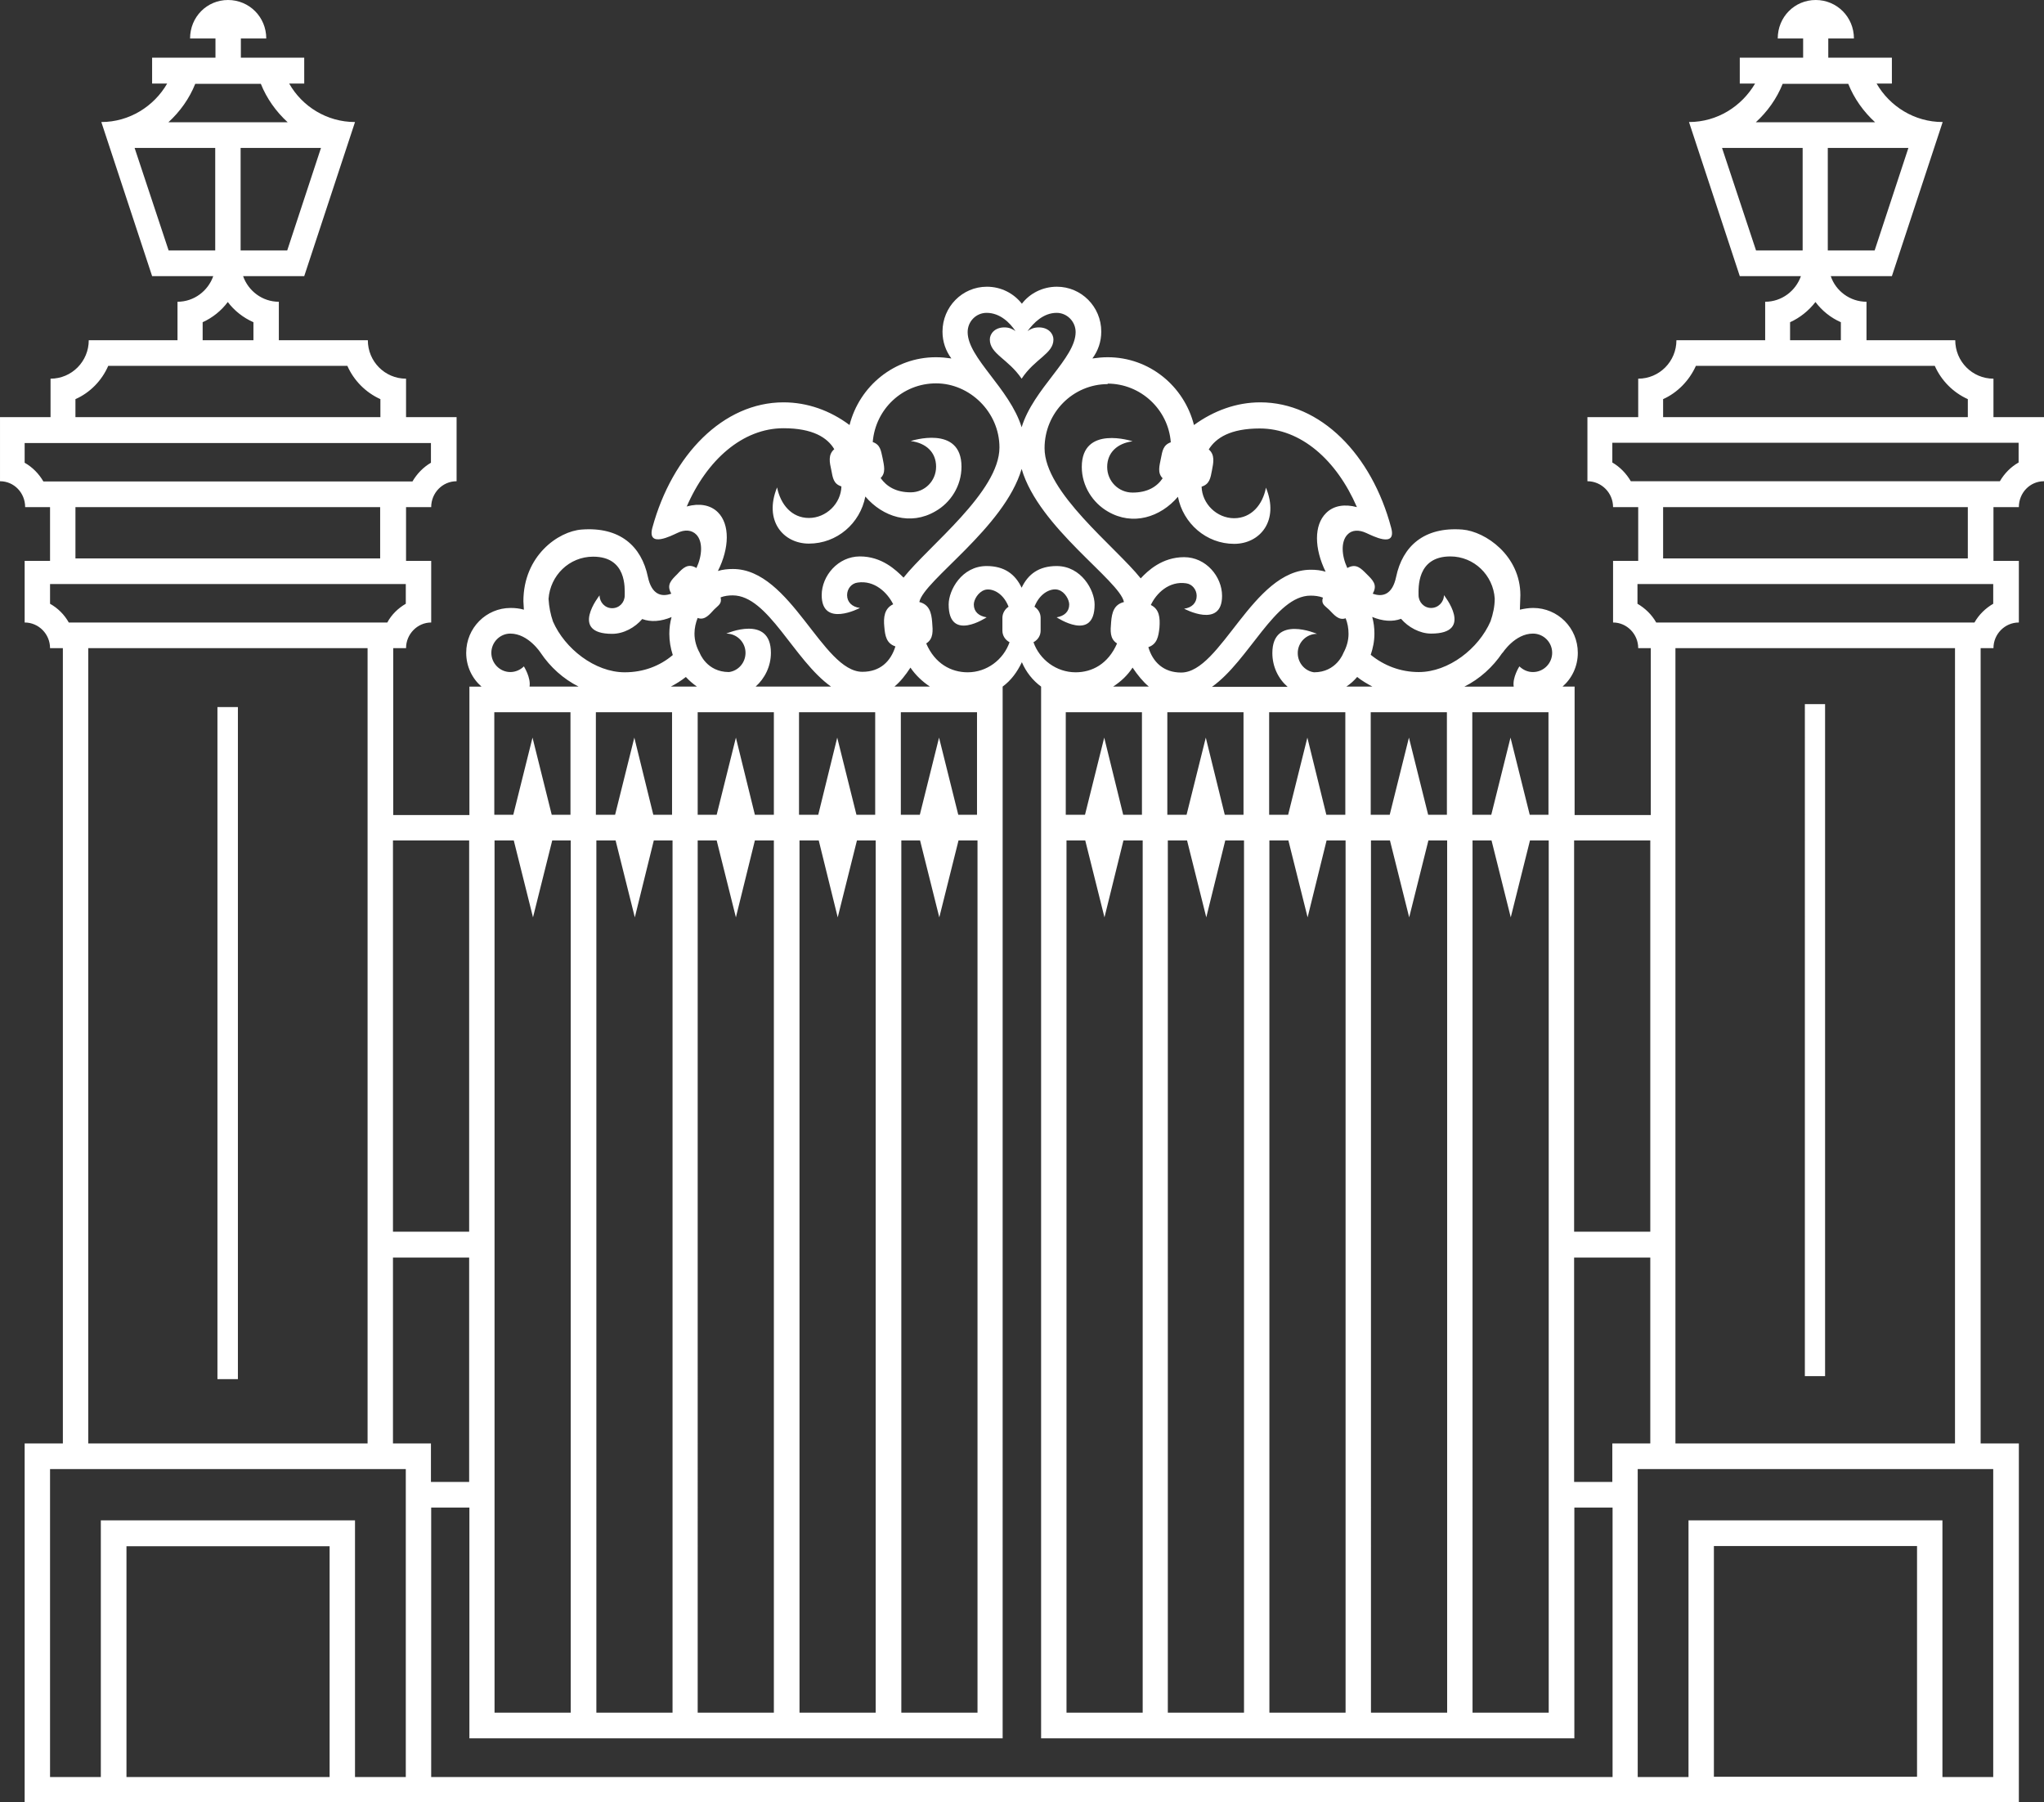 <?xml version="1.0" encoding="UTF-8" standalone="no"?>
<svg
   width="74.619"
   height="65.799"
   viewBox="0 0 74.619 65.799"
   fill="none"
   version="1.1"
   id="svg2"
   sodipodi:docname="pam-gate.svg"
   inkscape:version="1.3.1 (9b9bdc1480, 2023-11-25, custom)"
   xmlns:inkscape="http://www.inkscape.org/namespaces/inkscape"
   xmlns:sodipodi="http://sodipodi.sourceforge.net/DTD/sodipodi-0.dtd"
   xmlns="http://www.w3.org/2000/svg"
   xmlns:svg="http://www.w3.org/2000/svg">
  <rect x="0" y="0" width="74.619" height="65.799" fill="#333333" stroke="none"/>
  <defs
     id="defs2" />
  <sodipodi:namedview
     id="namedview2"
     pagecolor="#505050"
     bordercolor="#ffffff"
     borderopacity="1"
     inkscape:showpageshadow="0"
     inkscape:pageopacity="0"
     inkscape:pagecheckerboard="1"
     inkscape:deskcolor="#d1d1d1"
     labelstyle="default"
     inkscape:clip-to-page="false"
     inkscape:zoom="7.6537314"
     inkscape:cx="16.985179"
     inkscape:cy="63.825077"
     inkscape:window-width="1920"
     inkscape:window-height="1163"
     inkscape:window-x="3600"
     inkscape:window-y="2160"
     inkscape:window-maximized="1"
     inkscape:current-layer="g2" />
  <g
     id="g2"
     transform="translate(-130.385)">
    <path
       d="m 131.285,18.513 h 0.927 v 1.962 h -0.927 v 2.25 c 0.513,0 0.927,0.423 0.927,0.936 h 0.468 v 29.034 h -1.395 v 13.104 h 72.801 V 52.695 h -1.395 V 23.661 h 0.468 c 0,-0.513 0.414,-0.936 0.927,-0.936 v -2.25 h -0.927 v -1.962 h 0.927 c 0,-0.522 0.405,-0.945 0.918,-0.945 v -2.34 h -1.845 v -1.404 c -0.774,0 -1.395,-0.63 -1.395,-1.404 h -3.24 v -1.404 c -0.603,0 -1.125,-0.396 -1.305,-0.936 h 2.232 l 1.854,-5.625 c -1.035,0 -1.935,-0.576 -2.412,-1.404 h 0.558 V 2.106 h -2.322 V 1.404 h 0.936 C 198.065,0.621 197.444,0 196.67,0 c -0.774,0 -1.386,0.621 -1.386,1.404 h 0.927 v 0.702 h -2.313 v 0.945 h 0.558 c -0.486,0.828 -1.377,1.404 -2.412,1.404 l 1.854,5.625 h 2.232 c -0.189,0.54 -0.702,0.936 -1.305,0.936 v 1.404 h -3.24 c 0,0.774 -0.621,1.404 -1.395,1.404 v 1.404 h -1.854 v 2.34 c 0.513,0 0.936,0.423 0.936,0.945 h 0.918 v 1.962 h -0.918 v 2.25 c 0.504,0 0.918,0.423 0.918,0.936 h 0.459 v 6.093 h -2.781 v -4.689 h -0.441 c 0.342,-0.297 0.558,-0.738 0.558,-1.233 0,-0.909 -0.729,-1.638 -1.629,-1.638 -0.162,0 -0.333,0.027 -0.486,0.063 l 0.018,-0.531 c 0,-1.44 -1.269,-2.322 -2.115,-2.394 -1.404,-0.108 -2.187,0.612 -2.421,1.728 -0.135,0.648 -0.495,0.747 -0.855,0.612 0.189,-0.324 0,-0.495 -0.216,-0.711 -0.216,-0.216 -0.387,-0.405 -0.711,-0.225 -0.216,-0.468 -0.234,-0.963 0,-1.215 0.162,-0.18 0.423,-0.189 0.693,-0.063 0.207,0.09 1.116,0.576 0.909,-0.189 -0.711,-2.682 -2.583,-4.581 -4.779,-4.581 -0.873,0 -1.701,0.306 -2.421,0.828 -0.36,-1.422 -1.629,-2.475 -3.15,-2.475 -0.189,0 -0.369,0.018 -0.558,0.045 0.207,-0.279 0.324,-0.612 0.324,-0.981 0,-0.909 -0.729,-1.638 -1.62,-1.638 -0.522,0 -0.99,0.243 -1.278,0.621 -0.297,-0.378 -0.756,-0.621 -1.278,-0.621 -0.9,0 -1.62,0.738 -1.62,1.638 0,0.369 0.117,0.702 0.324,0.981 -0.189,-0.027 -0.369,-0.045 -0.567,-0.045 -1.512,0 -2.79,1.053 -3.15,2.475 -0.711,-0.531 -1.539,-0.828 -2.412,-0.828 -2.187,0 -4.059,1.899 -4.788,4.581 -0.198,0.756 0.711,0.279 0.909,0.189 0.27,-0.135 0.531,-0.117 0.702,0.063 0.234,0.252 0.216,0.747 0,1.215 -0.315,-0.189 -0.495,0 -0.702,0.225 -0.216,0.216 -0.405,0.387 -0.216,0.711 -0.369,0.135 -0.72,0.027 -0.855,-0.612 -0.234,-1.125 -1.026,-1.836 -2.421,-1.728 -0.846,0.063 -2.124,0.954 -2.124,2.619 l 0.018,0.306 c -0.153,-0.045 -0.315,-0.063 -0.486,-0.063 -0.891,0 -1.62,0.729 -1.62,1.638 0,0.495 0.216,0.936 0.558,1.233 h -0.441 v 4.689 h -2.781 v -6.093 h 0.468 c 0,-0.513 0.414,-0.936 0.918,-0.936 v -2.25 h -0.918 v -1.962 h 0.918 c 0,-0.522 0.414,-0.945 0.927,-0.945 v -2.34 h -1.845 v -1.404 c -0.774,0 -1.395,-0.63 -1.395,-1.404 h -3.249 v -1.404 c -0.603,0 -1.116,-0.396 -1.305,-0.936 h 2.232 l 1.854,-5.625 c -1.035,0 -1.935,-0.576 -2.403,-1.404 h 0.549 V 2.106 h -2.313 V 1.404 h 0.927 C 140.105,0.621 139.484,0 138.71,0 c -0.774,0 -1.386,0.621 -1.386,1.404 h 0.927 v 0.702 h -2.313 v 0.945 h 0.549 c -0.477,0.828 -1.377,1.404 -2.403,1.404 l 1.854,5.625 h 2.232 c -0.189,0.54 -0.702,0.936 -1.305,0.936 v 1.404 h -3.24 c 0,0.774 -0.621,1.404 -1.395,1.404 v 1.404 h -1.845 v 2.34 c 0.513,0 0.918,0.423 0.918,0.945 z m 11.133,46.359 h -7.416 v -8.424 h 7.416 z m 2.781,0 h -1.854 v -9.369 h -9.279 v 9.369 h -1.854 V 53.631 h 12.987 z M 133.607,52.695 V 23.661 h 10.197 v 29.034 z m 66.762,12.168 h -7.416 v -8.424 h 7.416 z M 200.054,5.4 198.821,9.144 h -1.71 V 5.4 Z m -4.59,-2.34 h 2.394 c 0.216,0.54 0.558,1.017 0.981,1.404 h -4.356 C 194.906,4.077 195.248,3.6 195.464,3.06 Z M 194.492,9.144 193.25,5.4 h 2.943 v 3.744 z m 1.242,2.619 c 0.36,-0.162 0.684,-0.423 0.927,-0.738 0.234,0.315 0.558,0.576 0.927,0.738 v 0.657 h -1.854 z m -4.635,2.808 c 0.522,-0.234 0.954,-0.675 1.197,-1.215 h 8.721 c 0.234,0.531 0.666,0.972 1.206,1.215 v 0.657 h -11.124 z m -1.179,2.997 c -0.162,-0.279 -0.396,-0.522 -0.675,-0.684 v -0.72 h 14.832 v 0.72 c -0.288,0.162 -0.522,0.405 -0.684,0.684 z m 12.303,0.945 v 1.872 h -11.124 v -1.872 z m -12.06,3.528 v -0.72 h 12.987 v 0.72 c -0.279,0.162 -0.522,0.396 -0.684,0.684 h -11.619 c -0.162,-0.288 -0.405,-0.522 -0.684,-0.684 z m 11.592,1.62 V 52.695 H 191.549 V 23.661 Z m 1.395,29.97 v 11.241 h -1.854 v -9.369 h -9.27 v 9.369 h -1.854 V 53.631 h 12.987 z m -15.3,-22.95 h 2.781 v 14.283 h -2.781 z m 0,15.228 h 2.781 v 6.786 h -1.386 v 1.404 h -1.395 z m -2.61,-22.077 c 0,0 0.45,-0.702 1.107,-0.702 0.387,0 0.702,0.315 0.702,0.702 0,0.387 -0.315,0.702 -0.702,0.702 -0.198,0 -0.36,-0.081 -0.495,-0.207 0,0 -0.261,0.405 -0.207,0.738 h -1.8 c 0.558,-0.279 1.035,-0.711 1.386,-1.233 z m 0.99,5.913 -0.702,-2.817 -0.702,2.817 h -0.693 v -3.744 h 2.781 v 3.744 h -0.693 z m 0.693,0.936 v 31.842 h -2.781 V 30.681 h 0.693 l 0.702,2.808 0.702,-2.808 h 0.693 z m -6.453,-8.163 c 0.387,0.162 0.756,0.189 1.062,0.072 0.261,0.306 0.684,0.54 1.098,0.54 1.593,0 0.468,-1.404 0.468,-1.404 0,0.252 -0.207,0.468 -0.468,0.468 -0.261,0 -0.459,-0.216 -0.459,-0.468 0,-0.252 -0.072,-1.413 1.161,-1.413 0.864,0 1.566,0.684 1.62,1.539 0,0.288 -0.063,0.567 -0.153,0.828 -0.432,0.999 -1.53,1.854 -2.619,1.854 -0.666,0 -1.269,-0.234 -1.755,-0.63 0.081,-0.243 0.135,-0.495 0.135,-0.774 0,-0.216 -0.027,-0.414 -0.081,-0.612 z m 2.052,7.227 -0.702,-2.817 -0.702,2.817 h -0.693 v -3.744 h 2.781 v 3.744 h -0.702 z m 0.693,0.936 v 31.842 h -2.781 V 30.681 h 0.693 l 0.702,2.808 0.702,-2.808 h 0.702 z m -2.727,-5.616 h -0.954 c 0.153,-0.099 0.279,-0.216 0.396,-0.351 0.171,0.135 0.369,0.252 0.558,0.351 z m -0.981,-2.502 c 0.072,0.18 0.108,0.369 0.108,0.576 0,0.252 -0.072,0.486 -0.189,0.702 0,0 -0.252,0.702 -1.071,0.702 -0.333,-0.045 -0.594,-0.342 -0.594,-0.702 0,-0.387 0.315,-0.702 0.702,-0.702 0,0 -1.629,-0.711 -1.629,0.702 0,0.495 0.216,0.936 0.558,1.233 h -2.763 c 1.359,-0.963 2.304,-3.33 3.6,-3.33 0.153,0 0.306,0.018 0.45,0.072 -0.072,0.234 0.063,0.288 0.225,0.441 0.171,0.171 0.342,0.405 0.603,0.315 z m -0.702,7.182 -0.693,-2.817 -0.702,2.817 h -0.693 v -3.744 h 2.781 v 3.744 h -0.702 z m 0.702,0.936 v 31.842 h -2.781 V 30.681 h 0.693 l 0.702,2.808 0.693,-2.808 h 0.702 z m -4.41,-0.936 -0.693,-2.817 -0.702,2.817 H 173 v -3.744 h 2.781 v 3.744 h -0.702 z m 0.702,0.936 v 31.842 h -2.781 V 30.681 h 0.702 l 0.702,2.808 0.693,-2.808 h 0.702 z m -4.986,-16.677 c 1.215,0 2.223,0.945 2.313,2.142 -0.279,0.099 -0.306,0.315 -0.36,0.585 -0.054,0.279 -0.135,0.531 0.063,0.729 -0.207,0.306 -0.549,0.522 -1.098,0.522 -0.513,0 -0.927,-0.414 -0.927,-0.936 0,-0.522 0.369,-0.864 0.927,-0.936 0,0 -1.854,-0.612 -1.854,0.936 0,0.702 0.405,1.314 0.954,1.629 0.909,0.531 1.917,0.207 2.556,-0.54 0.189,0.972 1.035,1.719 2.052,1.719 0.945,0 1.656,-0.846 1.161,-2.052 -0.117,0.621 -0.531,1.116 -1.161,1.116 -0.63,0 -1.17,-0.522 -1.188,-1.152 0.288,-0.09 0.324,-0.306 0.378,-0.594 0.054,-0.279 0.117,-0.567 -0.117,-0.765 0.261,-0.423 0.792,-0.765 1.863,-0.765 1.494,0 2.799,1.143 3.546,2.871 -0.441,-0.117 -0.846,-0.063 -1.125,0.216 -0.45,0.441 -0.432,1.296 -0.018,2.142 -0.171,-0.054 -0.36,-0.072 -0.54,-0.072 -2.124,0 -3.276,3.753 -4.734,3.753 -0.639,0 -1.035,-0.378 -1.197,-0.927 0.315,-0.108 0.369,-0.378 0.405,-0.711 0.027,-0.36 0,-0.675 -0.315,-0.828 0.207,-0.441 0.675,-0.882 1.287,-0.792 0.225,0.027 0.387,0.234 0.387,0.459 0,0.252 -0.171,0.432 -0.459,0.468 0,0 1.386,0.747 1.386,-0.468 0,-0.702 -0.585,-1.413 -1.386,-1.413 -0.801,0 -1.323,0.495 -1.584,0.774 -0.927,-1.161 -3.51,-3.132 -3.51,-4.752 0,-1.296 1.035,-2.34 2.313,-2.34 z m -2.664,8.145 c 0.216,-0.549 0.657,-0.693 0.882,-0.612 0.234,0.072 0.387,0.36 0.387,0.531 0,0.261 -0.18,0.423 -0.459,0.468 0,0 1.386,0.927 1.386,-0.468 0,-0.522 -0.486,-1.404 -1.386,-1.404 -0.648,0 -1.044,0.297 -1.278,0.792 -0.234,-0.495 -0.63,-0.792 -1.278,-0.792 -0.909,0 -1.386,0.882 -1.386,1.404 0,1.395 1.386,0.468 1.386,0.468 -0.288,-0.045 -0.468,-0.207 -0.468,-0.468 0,-0.171 0.153,-0.45 0.396,-0.531 0.225,-0.072 0.657,0.063 0.873,0.612 -0.126,0.081 -0.225,0.234 -0.225,0.405 v 0.468 c 0,0.189 0.108,0.342 0.261,0.423 -0.225,0.639 -0.828,1.098 -1.53,1.098 -0.603,0 -1.197,-0.315 -1.512,-1.053 0.27,-0.171 0.243,-0.459 0.216,-0.783 -0.027,-0.351 -0.108,-0.639 -0.468,-0.729 0.153,-0.783 3.105,-2.709 3.735,-4.86 0.621,2.142 3.582,4.077 3.735,4.86 -0.36,0.09 -0.441,0.378 -0.468,0.729 -0.027,0.324 -0.054,0.612 0.216,0.783 -0.324,0.747 -0.909,1.053 -1.512,1.053 -0.702,0 -1.314,-0.459 -1.539,-1.098 0.153,-0.081 0.261,-0.234 0.261,-0.423 v -0.468 c 0,-0.171 -0.09,-0.315 -0.225,-0.405 z m -4.869,8.532 h 0.693 l 0.702,2.808 0.702,-2.808 h 0.693 v 31.842 h -2.781 V 30.681 Z m -0.243,-5.616 c 0.216,-0.18 0.396,-0.405 0.585,-0.693 0.189,0.279 0.441,0.513 0.711,0.693 z m 2.331,4.68 -0.702,-2.817 -0.702,2.817 h -0.693 v -3.744 h 2.781 v 3.744 h -0.693 z m 3.933,0.936 h 0.702 l 0.702,2.808 0.693,-2.808 h 0.702 v 31.842 h -2.781 V 30.681 Z m 2.088,-0.936 -0.693,-2.817 -0.702,2.817 h -0.702 v -3.744 h 2.781 v 3.744 h -0.702 z m -0.369,-4.68 c 0.279,-0.18 0.522,-0.405 0.711,-0.693 0.189,0.279 0.378,0.513 0.594,0.693 z m -4.617,-13.644 c 0.495,0 0.855,0.369 1.053,0.666 -0.099,-0.072 -0.225,-0.135 -0.405,-0.135 -0.342,0 -0.531,0.225 -0.531,0.441 0,0.531 0.666,0.702 1.161,1.431 0.486,-0.738 1.161,-0.909 1.161,-1.431 0,-0.216 -0.189,-0.441 -0.531,-0.441 -0.189,0 -0.315,0.063 -0.414,0.135 0.216,-0.297 0.576,-0.666 1.062,-0.666 0.378,0 0.693,0.315 0.693,0.702 0,0.954 -1.539,2.061 -1.971,3.474 -0.441,-1.422 -1.971,-2.529 -1.971,-3.474 0,-0.387 0.306,-0.702 0.693,-0.702 z m -10.953,7.083 c 0.738,-1.719 2.052,-2.871 3.537,-2.871 1.071,0 1.602,0.342 1.854,0.765 -0.234,0.198 -0.171,0.486 -0.108,0.765 0.054,0.288 0.081,0.504 0.369,0.594 -0.018,0.63 -0.558,1.152 -1.188,1.152 -0.63,0 -1.035,-0.495 -1.161,-1.116 -0.495,1.215 0.225,2.052 1.161,2.052 1.026,0 1.872,-0.738 2.061,-1.719 0.639,0.747 1.647,1.071 2.556,0.54 0.558,-0.315 0.954,-0.927 0.954,-1.629 0,-1.548 -1.854,-0.936 -1.854,-0.936 0.567,0.072 0.927,0.414 0.927,0.936 0,0.522 -0.414,0.936 -0.927,0.936 -0.54,0 -0.882,-0.216 -1.098,-0.522 0.198,-0.189 0.126,-0.45 0.072,-0.729 -0.063,-0.279 -0.081,-0.486 -0.36,-0.585 0.099,-1.206 1.089,-2.142 2.313,-2.142 1.224,0 2.313,1.044 2.313,2.34 0,1.62 -2.583,3.591 -3.501,4.752 -0.279,-0.279 -0.792,-0.774 -1.593,-0.774 -0.801,0 -1.395,0.711 -1.395,1.413 0,1.206 1.395,0.468 1.395,0.468 -0.288,-0.036 -0.468,-0.216 -0.468,-0.468 0,-0.234 0.162,-0.432 0.387,-0.459 0.612,-0.09 1.08,0.36 1.296,0.792 -0.324,0.153 -0.36,0.477 -0.324,0.828 0.027,0.333 0.081,0.603 0.405,0.711 -0.171,0.549 -0.558,0.927 -1.206,0.927 -1.458,0 -2.61,-3.753 -4.725,-3.753 -0.189,0 -0.369,0.018 -0.549,0.072 0.423,-0.837 0.441,-1.701 0,-2.142 -0.279,-0.279 -0.693,-0.333 -1.125,-0.216 z m 6.201,11.241 -0.702,-2.817 -0.693,2.817 h -0.702 v -3.744 h 2.781 v 3.744 h -0.702 z m 0.702,0.936 v 31.842 h -2.781 V 30.681 h 0.702 l 0.693,2.808 0.702,-2.808 h 0.702 z m -6.489,-8.118 c 0.261,0.09 0.432,-0.144 0.594,-0.315 0.153,-0.153 0.288,-0.207 0.234,-0.441 0.144,-0.054 0.288,-0.072 0.441,-0.072 1.296,0 2.232,2.367 3.591,3.33 h -2.754 c 0.333,-0.297 0.558,-0.738 0.558,-1.233 0,-1.413 -1.629,-0.702 -1.629,-0.702 0.387,0 0.702,0.315 0.702,0.702 0,0.36 -0.261,0.657 -0.603,0.702 -0.819,0 -1.071,-0.702 -1.071,-0.702 -0.117,-0.207 -0.189,-0.45 -0.189,-0.702 0,-0.198 0.045,-0.396 0.117,-0.576 z m 2.079,7.182 -0.693,-2.817 -0.702,2.817 h -0.693 v -3.744 h 2.781 v 3.744 h -0.702 z m 0.693,0.936 v 31.842 h -2.781 V 30.681 h 0.693 l 0.702,2.808 0.693,-2.808 h 0.702 z m -3.213,-5.967 c 0.126,0.135 0.261,0.252 0.405,0.351 h -0.954 c 0.189,-0.099 0.378,-0.216 0.549,-0.351 z m -1.188,5.031 -0.693,-2.817 -0.702,2.817 h -0.702 v -3.744 h 2.781 v 3.744 h -0.702 z m 0.702,0.936 v 31.842 h -2.781 V 30.681 h 0.702 l 0.702,2.808 0.693,-2.808 h 0.702 z m -2.898,-10.359 c 1.233,0 1.152,1.152 1.152,1.413 0,0.261 -0.198,0.468 -0.459,0.468 -0.261,0 -0.459,-0.216 -0.459,-0.468 0,0 -1.125,1.404 0.459,1.404 0.423,0 0.837,-0.234 1.098,-0.54 0.315,0.117 0.684,0.09 1.071,-0.072 -0.054,0.198 -0.081,0.396 -0.081,0.612 0,0.27 0.045,0.522 0.126,0.774 -0.477,0.405 -1.08,0.63 -1.755,0.63 -1.089,0 -2.187,-0.864 -2.619,-1.854 -0.09,-0.261 -0.144,-0.531 -0.162,-0.828 0.063,-0.855 0.756,-1.539 1.629,-1.539 z m -3.024,2.808 c 0.657,0 1.107,0.702 1.107,0.702 0.351,0.522 0.828,0.954 1.386,1.233 h -1.791 c 0.054,-0.324 -0.207,-0.738 -0.207,-0.738 -0.126,0.126 -0.306,0.207 -0.495,0.207 -0.378,0 -0.693,-0.315 -0.693,-0.702 0,-0.387 0.315,-0.702 0.693,-0.702 z m 1.512,6.615 -0.702,-2.817 -0.702,2.817 h -0.693 v -3.744 h 2.781 v 3.744 h -0.693 z m 0.693,0.936 v 31.842 h -2.781 V 30.681 h 0.702 l 0.702,2.808 0.702,-2.808 h 0.693 z m 15.768,32.778 V 25.065 c 0.306,-0.225 0.531,-0.531 0.702,-0.891 0.153,0.36 0.396,0.666 0.702,0.891 v 38.394 h 19.467 v -8.424 h 1.395 v 9.837 h -43.128 v -9.837 h 1.395 v 8.424 z m -19.476,-9.36 h -1.395 v -1.404 h -1.386 v -6.786 h 2.781 z m 0,-23.418 v 14.283 h -2.781 V 30.681 Z m -2.313,-8.64 c -0.279,0.162 -0.522,0.396 -0.675,0.684 h -11.628 c -0.162,-0.288 -0.396,-0.522 -0.684,-0.684 v -0.72 h 12.987 z m -12.06,-1.656 v -1.872 h 11.124 v 1.872 z M 142.103,5.4 140.87,9.144 h -1.701 V 5.4 Z m -4.599,-2.34 h 2.403 c 0.216,0.54 0.558,1.017 0.981,1.404 h -4.356 C 136.955,4.077 137.297,3.6 137.513,3.06 Z M 136.541,9.144 135.299,5.4 h 2.943 v 3.744 z m 1.242,2.619 c 0.36,-0.162 0.684,-0.423 0.918,-0.738 0.234,0.315 0.567,0.576 0.936,0.738 v 0.657 h -1.854 z m -4.644,2.808 c 0.531,-0.234 0.963,-0.675 1.197,-1.215 h 8.73 c 0.234,0.531 0.666,0.972 1.206,1.215 v 0.657 h -11.133 z m -1.854,1.602 h 14.832 v 0.72 c -0.279,0.162 -0.513,0.405 -0.675,0.684 h -13.473 c -0.162,-0.279 -0.396,-0.522 -0.684,-0.684 z m 7.038,9.639 h 0.747 v 24.534 h -0.747 z m 58.689,24.426 h -0.738 V 25.704 h 0.738 z"
       fill="#ffffff"
       id="path2"
       sodipodi:nodetypes="ccccccccccccccccccccccccccccccccccccscccccccccccccccccccccccccccsscccccsccccscscsscsscscsccccccccccsscccccccccccccccccccccccccccscccccccccccccccccccccccccccccccccccccccccccccccccccccccccccccccccccccccccccccccccccccccccccccccccccccccccccccccccccccssscccccccccccccccccccccccccscsssccscscccccccccccccccccccccccccsccscsccsccccccccccccccccccccccccccccccccccccccccccccsscsccscscccscccssccccscsscsccccscsscsscsccsscscccccccscsscccccccccccccccccccccccccccccccccccccccccccccscsscsscsscsscscccscsccscsscccsscsscsccccsscscccccccccccccccccccccccsccscsccsccccccccccccccccccccccccccccccccccccccccccssscsccscsccssccccssscccccccccccccccccccccccccccccccccccccccccccccccccccccccccccccccccccccccccccccccccccccccccccccccccccccc" />
  </g>
</svg>
